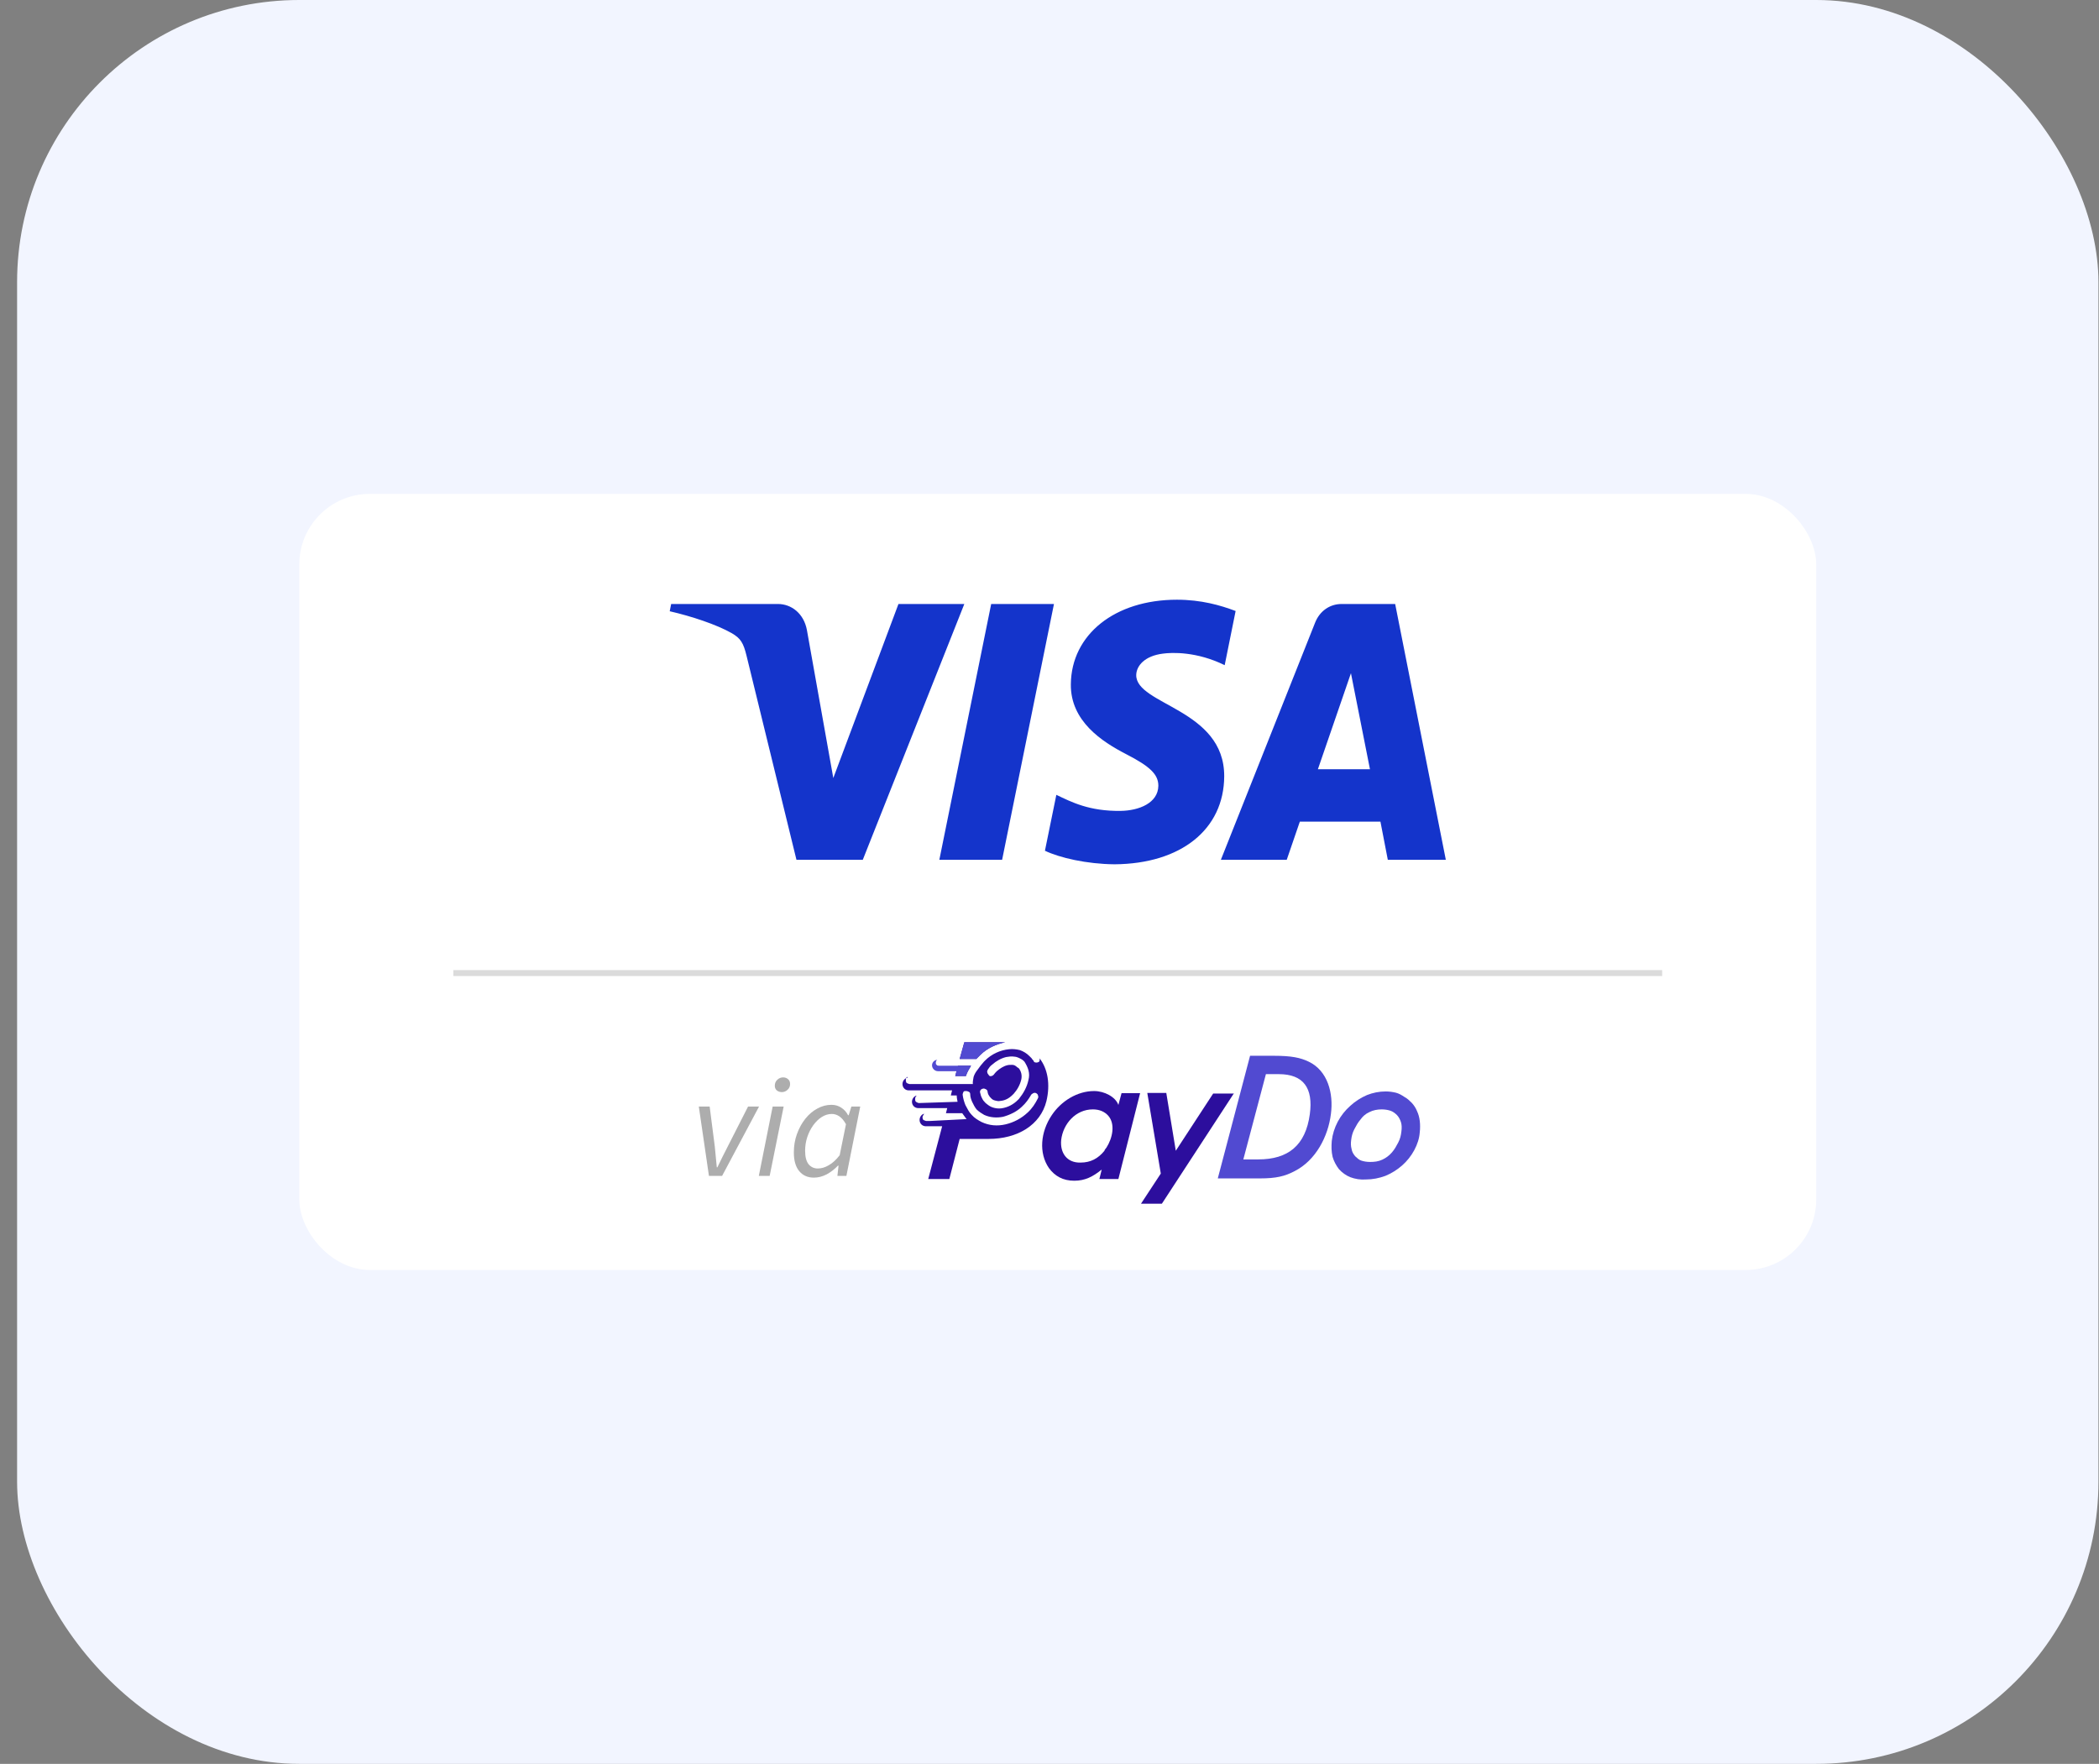 <?xml version="1.0" encoding="UTF-8"?>
<svg xmlns="http://www.w3.org/2000/svg" width="119" height="100" viewBox="0 0 119 100" fill="none">
  <rect x="0" y="0" width="119" height="100" fill="#808080" stroke="none"/>
  <rect x="0.969" width="118" height="100" rx="16" fill="#F2F5FF"></rect>
  <rect x="16.969" y="28" width="86" height="44" rx="4" fill="white"></rect>
  <line x1="94.234" y1="55.168" x2="25.703" y2="55.168" stroke="#DBDBDB" stroke-width="0.337"></line>
  <path d="M40.193 66.667L39.618 62.733H40.233L40.525 65.007C40.547 65.196 40.565 65.393 40.582 65.598C40.598 65.798 40.617 65.992 40.638 66.181H40.671C40.762 65.987 40.857 65.793 40.954 65.598C41.051 65.399 41.151 65.202 41.254 65.007L42.411 62.733H43.034L40.938 66.667H40.193ZM43.02 66.667L43.805 62.733H44.429L43.635 66.667H43.02ZM44.324 61.915C44.221 61.915 44.129 61.885 44.048 61.826C43.967 61.761 43.927 61.669 43.927 61.551C43.927 61.416 43.973 61.305 44.065 61.219C44.162 61.127 44.272 61.081 44.396 61.081C44.504 61.081 44.596 61.114 44.672 61.178C44.753 61.243 44.793 61.335 44.793 61.454C44.793 61.589 44.745 61.699 44.647 61.786C44.556 61.872 44.448 61.915 44.324 61.915ZM46.139 66.764C45.794 66.764 45.519 66.643 45.314 66.4C45.108 66.152 45.006 65.798 45.006 65.339C45.006 64.962 45.065 64.611 45.184 64.287C45.303 63.958 45.462 63.669 45.662 63.421C45.861 63.172 46.088 62.981 46.342 62.846C46.595 62.706 46.86 62.636 47.135 62.636C47.346 62.636 47.532 62.69 47.694 62.797C47.861 62.905 47.99 63.048 48.082 63.227H48.115L48.268 62.733H48.77L47.985 66.667H47.475L47.54 66.084H47.507C47.319 66.284 47.105 66.448 46.868 66.578C46.63 66.702 46.388 66.764 46.139 66.764ZM46.366 66.246C46.571 66.246 46.779 66.184 46.989 66.06C47.205 65.936 47.41 65.747 47.605 65.493L47.961 63.736C47.847 63.531 47.723 63.383 47.588 63.291C47.453 63.2 47.31 63.154 47.159 63.154C46.965 63.154 46.776 63.21 46.593 63.324C46.415 63.437 46.253 63.593 46.107 63.793C45.967 63.987 45.853 64.211 45.767 64.465C45.686 64.713 45.645 64.972 45.645 65.242C45.645 65.582 45.71 65.836 45.84 66.003C45.975 66.165 46.15 66.246 46.366 66.246Z" fill="#ADADAD"></path>
  <path d="M69.962 61.974L65.87 68.244H64.686L65.81 66.533L65.044 61.962H66.121L66.66 65.24L68.778 61.998H69.962V61.974Z" fill="#2C0E9D"></path>
  <path fill-rule="evenodd" clip-rule="evenodd" d="M55.149 61.435C55.149 61.304 55.173 61.184 55.197 61.052C55.245 60.897 55.328 60.765 55.424 60.646C55.532 60.49 55.652 60.334 55.783 60.191L55.855 60.119C56.214 59.76 56.705 59.533 57.207 59.485C57.41 59.461 57.614 59.485 57.817 59.533C58.021 59.605 58.2 59.712 58.356 59.868L58.38 59.892C58.404 59.916 58.452 59.964 58.487 59.999C58.511 60.047 58.535 60.071 58.595 60.131C58.595 60.179 58.643 60.239 58.727 60.239H58.798C58.822 60.239 58.846 60.215 58.87 60.215C58.894 60.215 58.918 60.191 58.918 60.167C58.942 60.143 58.942 60.119 58.942 60.095V60.023C58.942 60.008 58.934 59.992 58.918 59.976C59.409 60.586 59.552 61.483 59.325 62.428C58.99 63.781 57.686 64.57 56.046 64.57H54.407L53.821 66.844H52.624L53.414 63.852H52.493C52.289 63.852 52.134 63.697 52.134 63.493C52.134 63.314 52.265 63.158 52.421 63.134C52.397 63.134 52.373 63.158 52.373 63.182C52.349 63.206 52.349 63.23 52.325 63.254C52.325 63.278 52.301 63.302 52.301 63.326C52.301 63.374 52.301 63.398 52.325 63.458C52.349 63.505 52.373 63.505 52.433 63.529C52.457 63.529 52.481 63.553 52.505 63.553H52.708L54.802 63.446L54.778 63.422C54.706 63.314 54.623 63.218 54.551 63.111H53.629L53.701 62.823H52.062C51.858 62.823 51.703 62.668 51.703 62.464C51.703 62.285 51.835 62.129 51.99 62.105C51.966 62.105 51.942 62.129 51.942 62.153C51.883 62.201 51.883 62.261 51.883 62.309C51.883 62.357 51.883 62.381 51.906 62.44C51.93 62.464 51.954 62.488 52.014 62.512C52.038 62.512 52.062 62.536 52.086 62.536L54.288 62.464C54.264 62.333 54.24 62.237 54.24 62.105H53.905L53.976 61.818H51.523C51.32 61.818 51.165 61.663 51.165 61.459C51.165 61.28 51.296 61.124 51.452 61.1C51.452 61.029 51.428 61.052 51.404 61.076C51.38 61.1 51.356 61.148 51.356 61.232C51.356 61.28 51.356 61.304 51.38 61.364C51.404 61.411 51.428 61.411 51.488 61.435C51.511 61.435 51.535 61.459 51.559 61.459H55.161V61.435H55.149ZM58.452 62.081C58.475 62.034 58.523 62.01 58.583 61.974C58.631 61.95 58.691 61.95 58.739 61.974C58.786 61.998 58.846 62.046 58.846 62.105C58.87 62.153 58.87 62.213 58.846 62.261C58.691 62.572 58.511 62.847 58.26 63.075C57.901 63.41 57.47 63.637 57.004 63.745C56.549 63.852 56.082 63.816 55.652 63.613C55.448 63.505 55.245 63.386 55.089 63.206C54.934 63.051 54.838 62.847 54.73 62.644C54.658 62.464 54.599 62.261 54.575 62.057C54.575 62.01 54.599 61.95 54.623 61.902C54.647 61.854 54.694 61.854 54.778 61.854C54.826 61.854 54.886 61.878 54.934 61.902C54.981 61.926 55.005 61.974 55.005 62.034C55.005 62.189 55.053 62.321 55.113 62.464C55.185 62.62 55.269 62.776 55.364 62.895C55.496 63.027 55.652 63.123 55.795 63.206C56.13 63.362 56.513 63.386 56.872 63.314C57.255 63.206 57.638 63.027 57.925 62.752C58.164 62.536 58.32 62.309 58.452 62.081ZM56.202 61.005C56.25 61.005 56.31 60.957 56.334 60.933C56.382 60.861 56.465 60.777 56.513 60.729C56.693 60.574 56.896 60.442 57.099 60.394C57.171 60.37 57.279 60.37 57.387 60.37C57.494 60.37 57.566 60.418 57.638 60.478C57.662 60.502 57.686 60.526 57.745 60.55C57.817 60.622 57.877 60.753 57.901 60.861C57.925 60.969 57.925 61.088 57.901 61.196C57.829 61.507 57.674 61.782 57.47 62.01L57.422 62.057C57.219 62.261 56.992 62.393 56.705 62.416C56.597 62.44 56.501 62.416 56.417 62.393C56.31 62.369 56.238 62.321 56.166 62.237L56.142 62.213C56.094 62.165 56.07 62.105 56.035 62.057C56.011 62.01 55.987 61.926 55.987 61.878C55.987 61.83 55.939 61.77 55.879 61.746C55.831 61.722 55.771 61.699 55.723 61.722C55.675 61.722 55.616 61.77 55.592 61.794C55.568 61.842 55.544 61.902 55.568 61.95C55.592 62.057 55.616 62.153 55.675 62.261C55.723 62.369 55.783 62.44 55.855 62.512L55.879 62.536C56.011 62.644 56.13 62.74 56.286 62.787C56.441 62.835 56.597 62.859 56.776 62.835C57.135 62.787 57.47 62.608 57.722 62.345L57.77 62.297C58.021 61.986 58.224 61.627 58.308 61.22C58.356 61.041 58.356 60.861 58.308 60.681C58.26 60.502 58.176 60.346 58.081 60.191C58.033 60.143 57.973 60.083 57.925 60.059C57.793 59.987 57.638 59.904 57.494 59.904C57.339 59.88 57.183 59.904 57.04 59.928C56.752 59.999 56.477 60.155 56.25 60.358C56.142 60.43 56.07 60.538 55.999 60.646C55.975 60.694 55.951 60.753 55.975 60.801C55.975 60.849 56.023 60.909 56.046 60.933C56.07 61.005 56.154 61.029 56.202 61.005Z" fill="#2C0E9D"></path>
  <path d="M54.156 61.005H54.766V60.981C54.838 60.777 54.946 60.598 55.053 60.419H54.311L54.156 61.005Z" fill="#2C0E9D"></path>
  <path d="M54.407 60.036H55.352C55.4 59.988 55.46 59.928 55.508 59.88L55.58 59.808C55.963 59.425 56.477 59.198 56.992 59.09H54.67L54.407 60.036Z" fill="#2C0E9D"></path>
  <path fill-rule="evenodd" clip-rule="evenodd" d="M54.156 61.005H54.766V60.981C54.838 60.778 54.946 60.598 55.053 60.419H53.235C53.187 60.419 53.127 60.419 53.103 60.371C53.055 60.347 53.055 60.299 53.055 60.239C53.055 60.191 53.079 60.131 53.103 60.107C53.103 60.107 53.127 60.084 53.151 60.084C52.971 60.084 52.84 60.239 52.84 60.395C52.84 60.574 52.995 60.73 53.175 60.73H54.228L54.156 61.005ZM54.407 60.036H55.353C55.4 59.988 55.46 59.928 55.508 59.88L55.58 59.808C55.963 59.425 56.477 59.198 56.992 59.09H54.671L54.407 60.036Z" fill="#514AD1"></path>
  <path fill-rule="evenodd" clip-rule="evenodd" d="M62.699 65.097L62.723 65.073C63.082 64.511 63.238 63.721 62.831 63.254C62.627 63.027 62.34 62.895 61.957 62.895C60.988 62.895 60.27 63.709 60.162 64.63C60.091 65.372 60.498 65.935 61.263 65.911C61.826 65.911 62.256 65.683 62.615 65.241C62.615 65.193 62.675 65.145 62.699 65.097ZM64.638 61.974H63.585L63.405 62.644C63.249 62.19 62.615 61.855 62.029 61.855C61.084 61.855 60.162 62.417 59.624 63.23C58.99 64.176 58.882 65.372 59.468 66.222C59.803 66.677 60.258 66.94 60.904 66.94C61.514 66.94 61.957 66.713 62.46 66.306L62.328 66.844H63.405L64.638 61.974Z" fill="#2C0E9D"></path>
  <path d="M77.632 63.051C77.835 62.943 78.087 62.895 78.326 62.895C78.505 62.895 78.661 62.919 78.817 62.967C78.972 63.015 79.104 63.123 79.199 63.218C79.295 63.314 79.379 63.47 79.427 63.625C79.475 63.781 79.475 63.96 79.451 64.14C79.427 64.367 79.379 64.571 79.271 64.774C79.163 64.978 79.068 65.157 78.912 65.336C78.757 65.516 78.577 65.647 78.374 65.743C78.147 65.851 77.919 65.875 77.68 65.875C77.5 65.875 77.345 65.851 77.189 65.803C77.034 65.755 76.938 65.647 76.83 65.552C76.723 65.42 76.651 65.3 76.627 65.145C76.579 64.966 76.579 64.81 76.603 64.63C76.627 64.427 76.675 64.224 76.782 64.02C76.89 63.817 76.986 63.637 77.141 63.458C77.249 63.302 77.417 63.147 77.632 63.051ZM79.14 61.95C78.936 61.902 78.757 61.878 78.553 61.878C78.194 61.878 77.835 61.95 77.5 62.082C77.141 62.237 76.83 62.441 76.555 62.692C75.969 63.207 75.586 63.925 75.502 64.69C75.478 65.001 75.478 65.277 75.55 65.588C75.622 65.839 75.753 66.078 75.909 66.282C76.088 66.485 76.316 66.641 76.543 66.736C76.83 66.844 77.129 66.892 77.441 66.868C77.823 66.868 78.182 66.796 78.541 66.665C79.235 66.377 79.822 65.875 80.181 65.205C80.36 64.87 80.468 64.535 80.492 64.188C80.516 63.984 80.516 63.757 80.492 63.554C80.468 63.35 80.42 63.171 80.336 62.991C80.264 62.812 80.157 62.656 80.049 62.536C79.917 62.405 79.798 62.285 79.642 62.202C79.463 62.082 79.319 61.998 79.14 61.95Z" fill="#514AD1"></path>
  <path d="M71.769 60.897L70.489 65.731H71.338C73.025 65.731 74.018 64.941 74.258 63.17C74.461 61.687 73.899 60.897 72.499 60.897C72.487 60.897 71.769 60.897 71.769 60.897ZM70.871 59.856H72.224C73.217 59.856 73.731 59.964 74.198 60.191C75.275 60.706 75.61 61.986 75.454 63.158C75.299 64.415 74.605 65.791 73.384 66.401C72.846 66.688 72.331 66.808 71.446 66.808H69.041L70.871 59.856Z" fill="#514AD1"></path>
  <path d="M54.671 34.242L48.915 48.744H45.154L42.323 37.171C42.148 36.46 41.999 36.19 41.474 35.891C40.624 35.408 39.209 34.938 37.969 34.654L38.05 34.242H44.102C44.871 34.242 45.572 34.782 45.747 35.72L47.243 44.109L50.937 34.242H54.671ZM69.405 44.01C69.418 40.185 64.39 39.972 64.417 38.265C64.431 37.739 64.903 37.185 65.927 37.057C66.439 36.986 67.841 36.929 69.432 37.711L70.052 34.64C69.189 34.313 68.097 34 66.722 34C63.204 34 60.737 35.976 60.71 38.791C60.683 40.882 62.476 42.047 63.824 42.744C65.213 43.455 65.671 43.91 65.671 44.55C65.657 45.531 64.566 45.957 63.541 45.972C61.748 46 60.724 45.46 59.888 45.062L59.241 48.232C60.077 48.63 61.6 48.986 63.191 49C66.952 48.972 69.391 47.024 69.405 44.01ZM78.68 48.744H81.969L79.097 34.242H76.064C75.377 34.242 74.811 34.654 74.555 35.308L69.216 48.744H72.95L73.692 46.583H78.262L78.68 48.744ZM74.716 43.611L76.59 38.166L77.668 43.611H74.716ZM59.753 34.242L56.814 48.744H53.255L56.194 34.242H59.753Z" fill="#1434CB"></path>
</svg>
